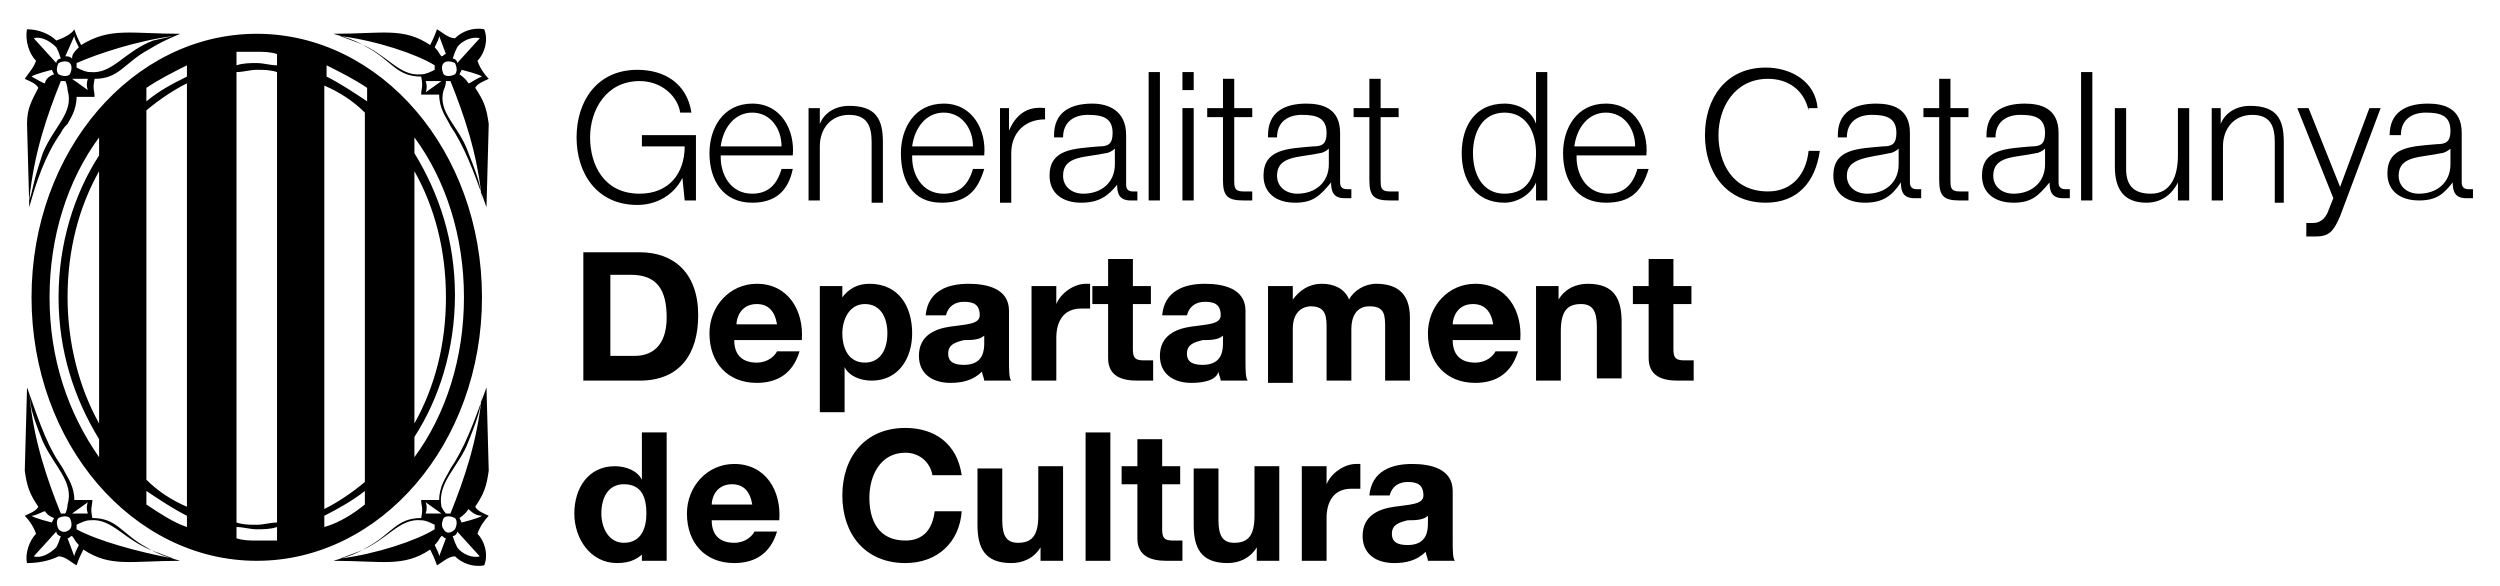 <?xml version="1.0" encoding="utf-8"?>
<!-- Generator: Adobe Illustrator 24.2.3, SVG Export Plug-In . SVG Version: 6.00 Build 0)  -->
<svg version="1.1" id="Capa_1" xmlns="http://www.w3.org/2000/svg" xmlns:xlink="http://www.w3.org/1999/xlink" x="0px" y="0px"
	 viewBox="0 0 111 26" style="enable-background:new 0 0 111 26;" xml:space="preserve">
<style type="text/css">
	.st0{fill:#010000;}
	.st1{fill-rule:evenodd;clip-rule:evenodd;fill:#010000;}
</style>
<g>
	<g>
		<path class="st0" d="M30.8,8.9h-0.4l-0.1-1h0c-0.4,0.8-1.2,1.2-2,1.2c-1.8,0-2.7-1.4-2.7-3s0.9-3,2.7-3c1.2,0,2.2,0.6,2.4,1.9
			h-0.5c-0.1-0.7-0.8-1.4-1.8-1.4c-1.5,0-2.2,1.3-2.2,2.5c0,1.2,0.6,2.5,2.2,2.5c1.3,0,2-0.9,2-2.1h-1.9V6h2.4V8.9z"/>
		<path class="st0" d="M32,7c0,0.7,0.4,1.6,1.4,1.6c0.7,0,1.1-0.4,1.3-1.1h0.5C35,8.5,34.4,9,33.4,9c-1.3,0-1.9-1-1.9-2.2
			c0-1.1,0.6-2.2,1.9-2.2c1.3,0,1.9,1.2,1.8,2.3H32z M34.7,6.5c0-0.8-0.5-1.5-1.3-1.5c-0.8,0-1.3,0.7-1.4,1.5H34.7z"/>
		<path class="st0" d="M35.9,4.8h0.5v0.7h0c0.2-0.5,0.7-0.8,1.3-0.8c1.2,0,1.5,0.6,1.5,1.6v2.7h-0.5V6.3c0-0.7-0.2-1.2-1-1.2
			c-0.8,0-1.3,0.6-1.3,1.4v2.4h-0.5V4.8z"/>
		<path class="st0" d="M40.5,7c0,0.7,0.4,1.6,1.4,1.6c0.7,0,1.1-0.4,1.3-1.1h0.5C43.4,8.5,42.9,9,41.8,9C40.5,9,40,8,40,6.8
			c0-1.1,0.6-2.2,1.9-2.2c1.3,0,1.9,1.2,1.8,2.3H40.5z M43.2,6.5c0-0.8-0.5-1.5-1.3-1.5c-0.8,0-1.3,0.7-1.4,1.5H43.2z"/>
		<path class="st0" d="M44.3,4.8h0.5v1h0c0.3-0.7,0.8-1.1,1.6-1v0.5c-0.9,0-1.5,0.6-1.5,1.5v2.2h-0.5V4.8z"/>
		<path class="st0" d="M46.8,6c0-1,0.7-1.4,1.7-1.4C49.2,4.6,50,4.9,50,6v2.2c0,0.2,0.1,0.3,0.3,0.3c0.1,0,0.1,0,0.2,0v0.4
			c-0.1,0-0.2,0-0.3,0c-0.5,0-0.6-0.3-0.6-0.7h0C49.2,8.7,48.8,9,48,9c-0.8,0-1.4-0.4-1.4-1.2c0-1.2,1.1-1.2,2.2-1.3
			c0.4,0,0.6-0.1,0.6-0.6c0-0.7-0.5-0.8-1.1-0.8c-0.6,0-1.1,0.3-1.1,1H46.8z M49.5,6.6L49.5,6.6c-0.1,0.1-0.3,0.2-0.4,0.2
			c-0.9,0.2-1.9,0.1-1.9,1c0,0.5,0.4,0.8,0.9,0.8c0.8,0,1.4-0.5,1.4-1.3V6.6z"/>
		<path class="st0" d="M51,3.2h0.5v5.7H51V3.2z"/>
		<path class="st0" d="M52.5,3.2H53V4h-0.5V3.2z M52.5,4.8H53v4.1h-0.5V4.8z"/>
		<path class="st0" d="M54.8,4.8h0.8v0.4h-0.8V8c0,0.3,0,0.5,0.4,0.5c0.1,0,0.3,0,0.4,0v0.4c-0.2,0-0.3,0-0.4,0
			c-0.7,0-0.9-0.2-0.9-0.9V5.2h-0.7V4.8h0.7V3.5h0.5V4.8z"/>
		<path class="st0" d="M56.3,6c0-1,0.7-1.4,1.7-1.4c0.7,0,1.5,0.2,1.5,1.3v2.2c0,0.2,0.1,0.3,0.3,0.3c0.1,0,0.1,0,0.2,0v0.4
			c-0.1,0-0.2,0-0.3,0c-0.5,0-0.6-0.3-0.6-0.7h0C58.6,8.7,58.3,9,57.5,9c-0.8,0-1.4-0.4-1.4-1.2c0-1.2,1.1-1.2,2.2-1.3
			c0.4,0,0.6-0.1,0.6-0.6c0-0.7-0.5-0.8-1.1-0.8c-0.6,0-1.1,0.3-1.1,1H56.3z M59,6.6L59,6.6c-0.1,0.1-0.3,0.2-0.4,0.2
			c-0.9,0.2-1.9,0.1-1.9,1c0,0.5,0.4,0.8,0.9,0.8c0.8,0,1.4-0.5,1.4-1.3V6.6z"/>
		<path class="st0" d="M61.3,4.8h0.8v0.4h-0.8V8c0,0.3,0,0.5,0.4,0.5c0.1,0,0.3,0,0.4,0v0.4c-0.2,0-0.3,0-0.4,0
			c-0.7,0-0.9-0.2-0.9-0.9V5.2h-0.7V4.8h0.7V3.5h0.5V4.8z"/>
		<path class="st0" d="M68.7,8.9h-0.5V8.1h0C68,8.6,67.4,9,66.8,9c-1.3,0-1.9-1-1.9-2.2s0.6-2.2,1.9-2.2c0.6,0,1.2,0.3,1.4,0.9h0
			V3.2h0.5V8.9z M66.8,8.6c1.1,0,1.4-0.9,1.4-1.8s-0.4-1.8-1.4-1.8c-1,0-1.4,0.9-1.4,1.8S65.8,8.6,66.8,8.6z"/>
		<path class="st0" d="M70,7c0,0.7,0.4,1.6,1.4,1.6c0.7,0,1.1-0.4,1.3-1.1h0.5C72.9,8.5,72.4,9,71.3,9c-1.3,0-1.9-1-1.9-2.2
			c0-1.1,0.6-2.2,1.9-2.2c1.3,0,1.9,1.2,1.8,2.3H70z M72.6,6.5c0-0.8-0.5-1.5-1.3-1.5c-0.8,0-1.3,0.7-1.4,1.5H72.6z"/>
		<path class="st0" d="M80.3,4.9c-0.2-0.9-0.9-1.4-1.8-1.4c-1.5,0-2.2,1.3-2.2,2.5c0,1.2,0.6,2.5,2.2,2.5c1.1,0,1.7-0.8,1.8-1.8h0.5
			c-0.2,1.4-1,2.3-2.4,2.3c-1.8,0-2.7-1.4-2.7-3s0.9-3,2.7-3c1.1,0,2.2,0.6,2.3,1.8H80.3z"/>
		<path class="st0" d="M81.6,6c0-1,0.7-1.4,1.7-1.4c0.7,0,1.5,0.2,1.5,1.3v2.2c0,0.2,0.1,0.3,0.3,0.3c0.1,0,0.1,0,0.2,0v0.4
			c-0.1,0-0.2,0-0.3,0c-0.5,0-0.6-0.3-0.6-0.7h0C84,8.7,83.6,9,82.8,9c-0.8,0-1.4-0.4-1.4-1.2c0-1.2,1.1-1.2,2.2-1.3
			c0.4,0,0.6-0.1,0.6-0.6c0-0.7-0.5-0.8-1.1-0.8c-0.6,0-1.1,0.3-1.1,1H81.6z M84.3,6.6L84.3,6.6c-0.1,0.1-0.3,0.2-0.4,0.2
			C83,7,82,7,82,7.8c0,0.5,0.4,0.8,0.9,0.8c0.8,0,1.4-0.5,1.4-1.3V6.6z"/>
		<path class="st0" d="M86.6,4.8h0.8v0.4h-0.8V8c0,0.3,0,0.5,0.4,0.5c0.1,0,0.3,0,0.4,0v0.4c-0.2,0-0.3,0-0.4,0
			c-0.7,0-0.9-0.2-0.9-0.9V5.2h-0.7V4.8h0.7V3.5h0.5V4.8z"/>
		<path class="st0" d="M88.2,6c0-1,0.7-1.4,1.7-1.4c0.7,0,1.5,0.2,1.5,1.3v2.2c0,0.2,0.1,0.3,0.3,0.3c0.1,0,0.1,0,0.2,0v0.4
			c-0.1,0-0.2,0-0.3,0c-0.5,0-0.6-0.3-0.6-0.7h0C90.5,8.7,90.2,9,89.4,9C88.6,9,88,8.6,88,7.8c0-1.2,1.1-1.2,2.2-1.3
			c0.4,0,0.6-0.1,0.6-0.6c0-0.7-0.5-0.8-1.1-0.8c-0.6,0-1.1,0.3-1.1,1H88.2z M90.8,6.6L90.8,6.6c-0.1,0.1-0.3,0.2-0.4,0.2
			c-0.9,0.2-1.9,0.1-1.9,1c0,0.5,0.4,0.8,0.9,0.8c0.8,0,1.4-0.5,1.4-1.3V6.6z"/>
		<path class="st0" d="M92.4,3.2h0.5v5.7h-0.5V3.2z"/>
		<path class="st0" d="M97.2,8.9h-0.5V8.1h0C96.4,8.7,95.9,9,95.3,9c-1,0-1.4-0.6-1.4-1.6V4.8h0.5v2.7c0,0.7,0.3,1.1,1.1,1.1
			c0.9,0,1.2-0.8,1.2-1.7V4.8h0.5V8.9z"/>
		<path class="st0" d="M98.1,4.8h0.5v0.7h0c0.2-0.5,0.7-0.8,1.3-0.8c1.2,0,1.5,0.6,1.5,1.6v2.7H101V6.3c0-0.7-0.2-1.2-1-1.2
			c-0.8,0-1.3,0.6-1.3,1.4v2.4h-0.5V4.8z"/>
		<path class="st0" d="M102,4.8h0.5l1.4,3.5l1.3-3.5h0.5l-1.8,4.8c-0.3,0.7-0.5,0.9-1.1,0.9c-0.2,0-0.3,0-0.4,0V9.9
			c0.1,0,0.2,0,0.3,0c0.4,0,0.6-0.3,0.7-0.6l0.2-0.5L102,4.8z"/>
		<path class="st0" d="M106.1,6c0-1,0.7-1.4,1.7-1.4c0.7,0,1.5,0.2,1.5,1.3v2.2c0,0.2,0.1,0.3,0.3,0.3c0.1,0,0.1,0,0.2,0v0.4
			c-0.1,0-0.2,0-0.3,0c-0.5,0-0.6-0.3-0.6-0.7h0c-0.4,0.5-0.7,0.8-1.5,0.8c-0.8,0-1.4-0.4-1.4-1.2c0-1.2,1.1-1.2,2.2-1.3
			c0.4,0,0.6-0.1,0.6-0.6c0-0.7-0.5-0.8-1.1-0.8c-0.6,0-1.1,0.3-1.1,1H106.1z M108.8,6.6L108.8,6.6c-0.1,0.1-0.3,0.2-0.4,0.2
			c-0.9,0.2-1.9,0.1-1.9,1c0,0.5,0.4,0.8,0.9,0.8c0.8,0,1.4-0.5,1.4-1.3V6.6z"/>
		<path class="st0" d="M25.9,11.2h2.5c1.5,0,2.6,0.9,2.6,2.8c0,1.7-0.8,2.9-2.6,2.9h-2.5V11.2z M27.1,15.8h1.1
			c0.7,0,1.4-0.4,1.4-1.7c0-1.2-0.4-1.9-1.6-1.9h-0.9V15.8z"/>
		<path class="st0" d="M32.6,15.1c0,0.7,0.4,1,1,1c0.5,0,0.8-0.3,0.9-0.5h1c-0.3,1-1,1.4-1.9,1.4c-1.3,0-2.1-0.9-2.1-2.2
			c0-1.2,0.9-2.2,2.1-2.2c1.4,0,2.1,1.2,2,2.5H32.6z M34.5,14.4c-0.1-0.6-0.4-0.9-0.9-0.9c-0.7,0-0.9,0.6-0.9,0.9H34.5z"/>
		<path class="st0" d="M36.3,12.7h1.1v0.5h0c0.3-0.4,0.7-0.6,1.2-0.6c1.3,0,1.9,1,1.9,2.2c0,1.1-0.6,2.1-1.8,2.1
			c-0.5,0-1-0.2-1.2-0.6h0v2h-1.1V12.7z M39.4,14.8c0-0.7-0.3-1.3-1-1.3c-0.7,0-1,0.7-1,1.3c0,0.7,0.3,1.3,1,1.3
			C39.1,16.1,39.4,15.5,39.4,14.8z"/>
		<path class="st0" d="M41.1,14c0.1-1.1,1-1.4,1.9-1.4c0.8,0,1.8,0.2,1.8,1.2V16c0,0.4,0,0.8,0.1,0.9h-1.2c0-0.1-0.1-0.3-0.1-0.4
			c-0.4,0.4-0.9,0.5-1.4,0.5c-0.8,0-1.4-0.4-1.4-1.2c0-0.9,0.7-1.2,1.4-1.3c0.7-0.1,1.3-0.1,1.3-0.5c0-0.5-0.3-0.6-0.7-0.6
			c-0.4,0-0.7,0.2-0.8,0.6H41.1z M43.7,14.9c-0.2,0.2-0.6,0.2-0.9,0.2c-0.4,0.1-0.7,0.2-0.7,0.6c0,0.4,0.3,0.5,0.7,0.5
			c0.9,0,0.9-0.7,0.9-1V14.9z"/>
		<path class="st0" d="M45.8,12.7h1.1v0.8h0c0.2-0.5,0.8-0.9,1.3-0.9c0.1,0,0.2,0,0.2,0v1.1c-0.1,0-0.3,0-0.4,0
			c-0.8,0-1.1,0.6-1.1,1.3v1.9h-1.1V12.7z"/>
		<path class="st0" d="M50.3,12.7h0.8v0.8h-0.8v2c0,0.4,0.1,0.5,0.5,0.5c0.1,0,0.2,0,0.4,0v0.9c-0.2,0-0.4,0-0.7,0
			c-0.7,0-1.3-0.2-1.3-1v-2.4h-0.7v-0.8h0.7v-1.2h1.1V12.7z"/>
		<path class="st0" d="M51.6,14c0.1-1.1,1-1.4,1.9-1.4c0.8,0,1.8,0.2,1.8,1.2V16c0,0.4,0,0.8,0.1,0.9h-1.2c0-0.1-0.1-0.3-0.1-0.4
			C54,16.9,53.4,17,52.9,17c-0.8,0-1.4-0.4-1.4-1.2c0-0.9,0.7-1.2,1.4-1.3c0.7-0.1,1.3-0.1,1.3-0.5c0-0.5-0.3-0.6-0.7-0.6
			c-0.4,0-0.7,0.2-0.8,0.6H51.6z M54.3,14.9c-0.2,0.2-0.6,0.2-0.9,0.2c-0.4,0.1-0.7,0.2-0.7,0.6c0,0.4,0.3,0.5,0.7,0.5
			c0.9,0,0.9-0.7,0.9-1V14.9z"/>
		<path class="st0" d="M56.3,12.7h1.1v0.6h0c0.3-0.4,0.7-0.7,1.3-0.7c0.5,0,1,0.2,1.2,0.7c0.2-0.4,0.7-0.7,1.2-0.7
			c0.9,0,1.5,0.4,1.5,1.5v2.8h-1.1v-2.3c0-0.6,0-1-0.7-1c-0.6,0-0.8,0.5-0.8,1v2.3h-1.1v-2.3c0-0.5,0-1-0.7-1c-0.2,0-0.8,0.1-0.8,1
			v2.4h-1.1V12.7z"/>
		<path class="st0" d="M64.5,15.1c0,0.7,0.4,1,1,1c0.5,0,0.8-0.3,0.9-0.5h1c-0.3,1-1,1.4-1.9,1.4c-1.3,0-2.1-0.9-2.1-2.2
			c0-1.2,0.9-2.2,2.1-2.2c1.4,0,2.1,1.2,2,2.5H64.5z M66.3,14.4c-0.1-0.6-0.4-0.9-0.9-0.9c-0.7,0-0.9,0.6-0.9,0.9H66.3z"/>
		<path class="st0" d="M68.1,12.7h1.1v0.6h0c0.3-0.5,0.8-0.7,1.3-0.7c1.2,0,1.5,0.7,1.5,1.7v2.5h-1.1v-2.3c0-0.7-0.2-1-0.7-1
			c-0.6,0-0.9,0.3-0.9,1.2v2.2h-1.1V12.7z"/>
		<path class="st0" d="M74.3,12.7h0.8v0.8h-0.8v2c0,0.4,0.1,0.5,0.5,0.5c0.1,0,0.2,0,0.4,0v0.9c-0.2,0-0.4,0-0.7,0
			c-0.7,0-1.3-0.2-1.3-1v-2.4h-0.7v-0.8h0.7v-1.2h1.1V12.7z"/>
		<path class="st0" d="M28.7,24.4L28.7,24.4C28.4,24.8,28,25,27.4,25c-1.2,0-1.9-1.1-1.9-2.2c0-1.1,0.6-2.1,1.8-2.1
			c0.5,0,1,0.2,1.2,0.6h0v-2.1h1.1v5.7h-1.1V24.4z M27.7,21.5c-0.7,0-1,0.6-1,1.3c0,0.6,0.3,1.3,1,1.3c0.8,0,1-0.7,1-1.3
			C28.7,22.1,28.5,21.5,27.7,21.5z"/>
		<path class="st0" d="M31.6,23.1c0,0.7,0.4,1,1,1c0.5,0,0.8-0.3,0.9-0.5h1c-0.3,1-1,1.4-1.9,1.4c-1.3,0-2.1-0.9-2.1-2.2
			c0-1.2,0.9-2.2,2.1-2.2c1.4,0,2.1,1.2,2,2.5H31.6z M33.4,22.4c-0.1-0.6-0.4-0.9-0.9-0.9c-0.7,0-0.9,0.6-0.9,0.9H33.4z"/>
		<path class="st0" d="M41.4,21.1c-0.1-0.6-0.6-1-1.2-1c-1.1,0-1.6,1-1.6,2c0,1,0.4,1.9,1.6,1.9c0.8,0,1.2-0.5,1.3-1.3h1.2
			c-0.1,1.4-1.1,2.3-2.5,2.3c-1.8,0-2.8-1.3-2.8-3c0-1.7,1-3,2.8-3c1.3,0,2.3,0.7,2.5,2.1H41.4z"/>
		<path class="st0" d="M47.3,24.9h-1.1v-0.6h0c-0.3,0.5-0.8,0.7-1.3,0.7c-1.2,0-1.5-0.7-1.5-1.7v-2.5h1.1v2.3c0,0.7,0.2,1,0.7,1
			c0.6,0,0.9-0.3,0.9-1.2v-2.2h1.1V24.9z"/>
		<path class="st0" d="M48.2,19.2h1.1v5.7h-1.1V19.2z"/>
		<path class="st0" d="M51.6,20.7h0.8v0.8h-0.8v2c0,0.4,0.1,0.5,0.5,0.5c0.1,0,0.2,0,0.4,0v0.9c-0.2,0-0.4,0-0.7,0
			c-0.7,0-1.3-0.2-1.3-1v-2.4h-0.7v-0.8h0.7v-1.2h1.1V20.7z"/>
		<path class="st0" d="M56.9,24.9h-1.1v-0.6h0C55.5,24.8,55,25,54.5,25c-1.2,0-1.5-0.7-1.5-1.7v-2.5h1.1v2.3c0,0.7,0.2,1,0.7,1
			c0.6,0,0.9-0.3,0.9-1.2v-2.2h1.1V24.9z"/>
		<path class="st0" d="M57.8,20.7h1.1v0.8h0c0.2-0.5,0.8-0.9,1.3-0.9c0.1,0,0.2,0,0.2,0v1.1c-0.1,0-0.3,0-0.4,0
			c-0.8,0-1.1,0.6-1.1,1.3v1.9h-1.1V20.7z"/>
		<path class="st0" d="M60.8,22c0.1-1.1,1-1.4,1.9-1.4c0.8,0,1.8,0.2,1.8,1.2V24c0,0.4,0,0.8,0.1,0.9h-1.2c0-0.1-0.1-0.3-0.1-0.4
			c-0.4,0.4-0.9,0.5-1.4,0.5c-0.8,0-1.4-0.4-1.4-1.2c0-0.9,0.7-1.2,1.4-1.3c0.7-0.1,1.3-0.1,1.3-0.5c0-0.5-0.3-0.6-0.7-0.6
			c-0.4,0-0.7,0.2-0.8,0.6H60.8z M63.4,22.9c-0.2,0.2-0.6,0.2-0.9,0.2c-0.4,0.1-0.7,0.2-0.7,0.6c0,0.4,0.3,0.5,0.7,0.5
			c0.9,0,0.9-0.7,0.9-1V22.9z"/>
	</g>
	<path class="st1" d="M2.5,2.1c0.1,0.2,0.1,0.2,0.2,0.5c-0.1,0-0.2,0.1-0.2,0.2l-1-1.1C1.8,1.6,2.2,1.8,2.5,2.1L2.5,2.1z M3.1,2.8
		c0.1,0.1,0.1,0.3,0,0.5C3,3.4,2.8,3.4,2.6,3.3c-0.1-0.1-0.1-0.3,0-0.5C2.8,2.7,3,2.7,3.1,2.8L3.1,2.8z M3.3,1.6
		c0,0.1,0.1,0.3,0.2,0.5C3.3,2.3,3.2,2.4,3.2,2.6C3.1,2.5,3,2.5,2.9,2.5L3.3,1.6L3.3,1.6z M7.7,1.6L6.8,1.8C5.5,2.3,5,3.3,4,3.2
		c-0.2,0-0.4-0.1-0.6-0.2c0-0.1,0-0.1,0-0.2C4.3,2.4,6.1,1.8,7.7,1.6L7.7,1.6z M3.9,4L3.2,3.5c0.5,0,0.7,0,0.7,0
		C3.8,3.8,3.9,4,3.9,4L3.9,4z M1.9,6.8C1.4,8.3,1.5,8.3,1.3,8.9c0.2-2.1,0.8-3.8,1.4-5.3c0,0,0.1,0,0.2,0C3,3.8,3,4,3,4
		C3.3,5,2.4,5.6,1.9,6.8L1.9,6.8z M1.4,3.4c0.1-0.1,0.9-0.3,0.9-0.3l0.1,0.2C2.1,3.4,2,3.6,2,3.7C1.9,3.7,1.6,3.5,1.4,3.4L1.4,3.4z
		 M1.6,2.7C1.5,3,1.3,3.2,1.1,3.5c0.2,0.1,0.5,0.2,0.6,0.4C1.4,4.5,1.2,4.8,1.2,5.5l0.1,3.7C1.6,8.1,2,6.9,2.7,5.9
		C2.8,5.7,2.9,5.6,3,5.5c0.1-0.2,0.4-0.6,0.4-1.2c0.2,0,0.5,0,0.8,0c0-0.3-0.1-0.3,0-0.8c1.1,0,1.3-0.7,2.4-1.3
		C7.1,1.9,7.3,1.8,8,1.5C5.8,1.5,4.9,1.2,3.6,2C3.5,1.8,3.4,1.6,3.3,1.3C3.2,1.5,2.8,1.7,2.5,1.8C2.2,1.5,1.7,1.3,1.2,1.3
		C1.1,1.8,1.3,2.4,1.6,2.7L1.6,2.7z M2.5,24.3c0.1-0.2,0.1-0.2,0.2-0.5c-0.1,0-0.2-0.1-0.2-0.2l-1,1.1C1.8,24.8,2.2,24.6,2.5,24.3
		L2.5,24.3z M3.1,23.5c0.1-0.1,0.1-0.3,0-0.5c-0.1-0.1-0.3-0.1-0.5,0c-0.1,0.1-0.1,0.3,0,0.5C2.8,23.7,3,23.6,3.1,23.5L3.1,23.5z
		 M3.3,24.7c0-0.1,0.1-0.3,0.2-0.5c-0.2-0.2-0.2-0.3-0.3-0.4c-0.1,0-0.1,0.1-0.2,0.1L3.3,24.7L3.3,24.7z M7.7,24.8l-0.8-0.3
		C5.5,24,5,23,4,23.1c-0.2,0-0.4,0.1-0.6,0.2c0,0.1,0,0.1,0,0.2C4.3,24,6.1,24.5,7.7,24.8L7.7,24.8z M3.9,22.3l-0.7,0.5
		c0.5,0,0.7,0,0.7,0C3.8,22.5,3.9,22.3,3.9,22.3L3.9,22.3z M1.9,19.6c-0.6-1.5-0.5-1.5-0.6-2.1c0.2,2.1,0.8,3.8,1.4,5.3
		c0,0,0.1,0,0.2,0C3,22.6,3,22.4,3,22.4C3.3,21.4,2.4,20.7,1.9,19.6L1.9,19.6z M1.4,22.9c0.1,0.1,0.9,0.3,0.9,0.3l0.1-0.2
		C2.1,22.9,2,22.7,2,22.7C1.9,22.7,1.6,22.9,1.4,22.9L1.4,22.9z M1.6,23.7c-0.1-0.3-0.3-0.6-0.5-0.8c0.2-0.1,0.5-0.2,0.6-0.4
		c-0.4-0.6-0.5-0.9-0.6-1.6l0.1-3.7c0.4,1.1,0.8,2.4,1.4,3.3c0.2,0.3,0.2,0.3,0.3,0.5c0.1,0.2,0.4,0.6,0.4,1.2c0.2,0,0.5,0,0.8,0
		c0,0.3-0.1,0.3,0,0.8c1.1,0,1.3,0.7,2.4,1.3c0.5,0.3,0.8,0.4,1.5,0.6c-2.2,0-3.1,0.3-4.3-0.5c-0.1,0.2-0.2,0.4-0.3,0.7
		c-0.2-0.1-0.5-0.4-0.8-0.4C2.2,24.9,1.7,25,1.2,25C1.1,24.6,1.3,24,1.6,23.7L1.6,23.7z M20.3,2.1c-0.1,0.2-0.1,0.2-0.2,0.5
		c0.1,0,0.2,0.1,0.2,0.2l1-1.1C21,1.6,20.5,1.8,20.3,2.1L20.3,2.1z M19.7,2.8c-0.1,0.1-0.1,0.3,0,0.5c0.1,0.1,0.3,0.1,0.5,0
		c0.1-0.1,0.1-0.3,0-0.5C20,2.7,19.8,2.7,19.7,2.8L19.7,2.8z M19.5,1.6c0,0.1-0.1,0.3-0.2,0.5c0.2,0.2,0.2,0.3,0.3,0.4
		c0.1,0,0.1-0.1,0.2-0.1L19.5,1.6L19.5,1.6z M15.1,1.6l0.8,0.3c1.3,0.5,1.8,1.5,2.8,1.4c0.2,0,0.4-0.1,0.6-0.2c0-0.1,0-0.1,0-0.2
		C18.5,2.4,16.7,1.8,15.1,1.6L15.1,1.6z M18.9,4.1l0.7-0.5c-0.5,0-0.7,0-0.7,0C19,3.9,18.9,4.1,18.9,4.1L18.9,4.1z M20.8,6.8
		c0.6,1.5,0.5,1.5,0.6,2.1c-0.2-2.1-0.8-3.8-1.4-5.3c0,0-0.1,0-0.2,0C19.8,3.8,19.7,4,19.7,4C19.4,5,20.4,5.6,20.8,6.8L20.8,6.8z
		 M21.4,3.4c-0.1-0.1-0.9-0.3-0.9-0.3l-0.1,0.2c0.3,0.2,0.4,0.4,0.4,0.4C20.9,3.7,21.1,3.5,21.4,3.4L21.4,3.4z M21.2,2.7
		c0.1,0.3,0.3,0.6,0.5,0.8c-0.2,0.1-0.5,0.2-0.6,0.4c0.4,0.6,0.5,0.9,0.6,1.6l-0.1,3.7c-0.4-1.1-0.8-2.3-1.4-3.3
		c-0.2-0.3-0.2-0.3-0.3-0.5c-0.1-0.2-0.4-0.6-0.4-1.2c-0.2,0-0.5,0-0.8,0c0-0.3,0.1-0.3,0-0.8c-1.1,0-1.3-0.7-2.4-1.3
		c-0.5-0.3-0.8-0.4-1.5-0.6c2.2,0,3.1-0.3,4.3,0.5c0.1-0.2,0.2-0.4,0.3-0.7c0.2,0.1,0.5,0.4,0.8,0.4c0.3-0.3,0.8-0.5,1.3-0.4
		C21.7,1.8,21.5,2.4,21.2,2.7L21.2,2.7z M20.3,24.3c-0.1-0.2-0.1-0.2-0.2-0.5c0.1,0,0.2-0.1,0.2-0.2l1,1.1
		C21,24.8,20.5,24.6,20.3,24.3L20.3,24.3z M19.7,23.5c-0.1-0.1-0.1-0.3,0-0.5c0.1-0.1,0.3-0.1,0.5,0c0.1,0.1,0.1,0.3,0,0.5
		C20,23.7,19.8,23.7,19.7,23.5L19.7,23.5z M19.5,24.7c0-0.1-0.1-0.3-0.2-0.5c0.2-0.2,0.2-0.3,0.3-0.4c0.1,0,0.1,0.1,0.2,0.1
		L19.5,24.7L19.5,24.7z M15.1,24.8l0.8-0.3c1.3-0.5,1.8-1.5,2.8-1.4c0.2,0,0.4,0.1,0.6,0.2c0,0.1,0,0.1,0,0.2
		C18.5,24,16.7,24.6,15.1,24.8L15.1,24.8z M18.9,22.3l0.7,0.5c-0.5,0-0.7,0-0.7,0C19,22.5,18.9,22.3,18.9,22.3L18.9,22.3z
		 M20.8,19.6c0.6-1.5,0.5-1.5,0.6-2.1c-0.2,2.1-0.8,3.8-1.4,5.3c0,0-0.1,0-0.2,0c-0.1-0.1-0.2-0.3-0.2-0.3
		C19.4,21.4,20.4,20.7,20.8,19.6L20.8,19.6z M21.4,22.9c-0.1,0.1-0.9,0.3-0.9,0.3l-0.1-0.2c0.3-0.2,0.4-0.4,0.4-0.4
		C20.9,22.7,21.1,22.9,21.4,22.9L21.4,22.9z M21.2,23.7c0.1-0.3,0.3-0.6,0.5-0.8c-0.2-0.1-0.5-0.2-0.6-0.4c0.4-0.6,0.5-0.9,0.6-1.6
		l-0.1-3.7c-0.4,1.1-0.8,2.3-1.4,3.3c-0.2,0.3-0.2,0.3-0.3,0.5c-0.1,0.2-0.4,0.6-0.4,1.2c-0.2,0-0.5,0-0.8,0c0,0.3,0.1,0.3,0,0.8
		c-1.1,0-1.3,0.7-2.4,1.3c-0.5,0.3-0.8,0.4-1.5,0.6c2.2,0,3.1,0.3,4.3-0.5c0.1,0.2,0.2,0.4,0.3,0.7c0.2-0.1,0.5-0.4,0.8-0.4
		c0.3,0.3,0.8,0.5,1.3,0.4C21.7,24.6,21.5,24,21.2,23.7L21.2,23.7z M18.4,19.4c1.1-1.7,1.8-3.9,1.8-6.3s-0.7-4.5-1.8-6.3V6.1
		c1.4,1.9,2.2,4.4,2.2,7.1c0,2.7-0.8,5.2-2.2,7.1V19.4L18.4,19.4z M14.4,23.4v-0.5c0.6-0.3,1.3-0.7,1.8-1.1v0.6
		C15.7,22.8,15.1,23.2,14.4,23.4L14.4,23.4z M11.4,24c-0.3,0-0.6,0-0.9-0.1v-0.5c0.3,0,0.6,0.1,0.9,0.1c0.3,0,0.6,0,0.9-0.1V24
		C12,24,11.7,24,11.4,24L11.4,24z M6.5,22.4v-0.6c0.6,0.4,1.2,0.8,1.8,1.1v0.5C7.7,23.2,7.1,22.8,6.5,22.4L6.5,22.4z M2.2,13.2
		C2.2,10.5,3,8,4.4,6.1v0.8c-1.1,1.7-1.8,3.9-1.8,6.3c0,2.4,0.7,4.5,1.8,6.3v0.8C3,18.3,2.2,15.9,2.2,13.2L2.2,13.2z M8.3,2.9v0.5
		C7.7,3.7,7.1,4,6.5,4.5V3.9C7.1,3.5,7.7,3.2,8.3,2.9L8.3,2.9z M11.4,2.3c0.3,0,0.6,0,0.9,0.1v0.5c-0.3,0-0.6-0.1-0.9-0.1
		c-0.3,0-0.6,0-0.9,0.1V2.3C10.8,2.3,11.1,2.3,11.4,2.3L11.4,2.3z M16.3,3.9v0.6c-0.6-0.4-1.2-0.8-1.8-1.1V2.9
		C15.1,3.2,15.7,3.5,16.3,3.9L16.3,3.9z M18.4,7.6c0.9,1.6,1.4,3.5,1.4,5.6c0,2.1-0.5,4-1.4,5.6V7.6L18.4,7.6z M14.4,3.8
		c0.7,0.3,1.3,0.7,1.8,1.2v16.4c-0.6,0.5-1.2,0.9-1.8,1.2V3.8L14.4,3.8z M10.5,3.2c0.3,0,0.6-0.1,0.9-0.1c0.3,0,0.6,0,0.9,0.1v20
		c-0.3,0-0.6,0.1-0.9,0.1c-0.3,0-0.6,0-0.9-0.1V3.2L10.5,3.2z M6.5,4.9c0.6-0.5,1.2-0.9,1.8-1.2v18.8c-0.7-0.3-1.3-0.7-1.8-1.2V4.9
		L6.5,4.9z M4.4,18.8C3.5,17.2,3,15.2,3,13.2c0-2.1,0.5-4,1.4-5.6V18.8L4.4,18.8z M11.4,1.5c-5.5,0-10,5.2-10,11.7
		c0,6.5,4.5,11.7,10,11.7c5.5,0,10-5.2,10-11.7C21.4,6.7,16.9,1.5,11.4,1.5L11.4,1.5z"/>
</g>
</svg>
